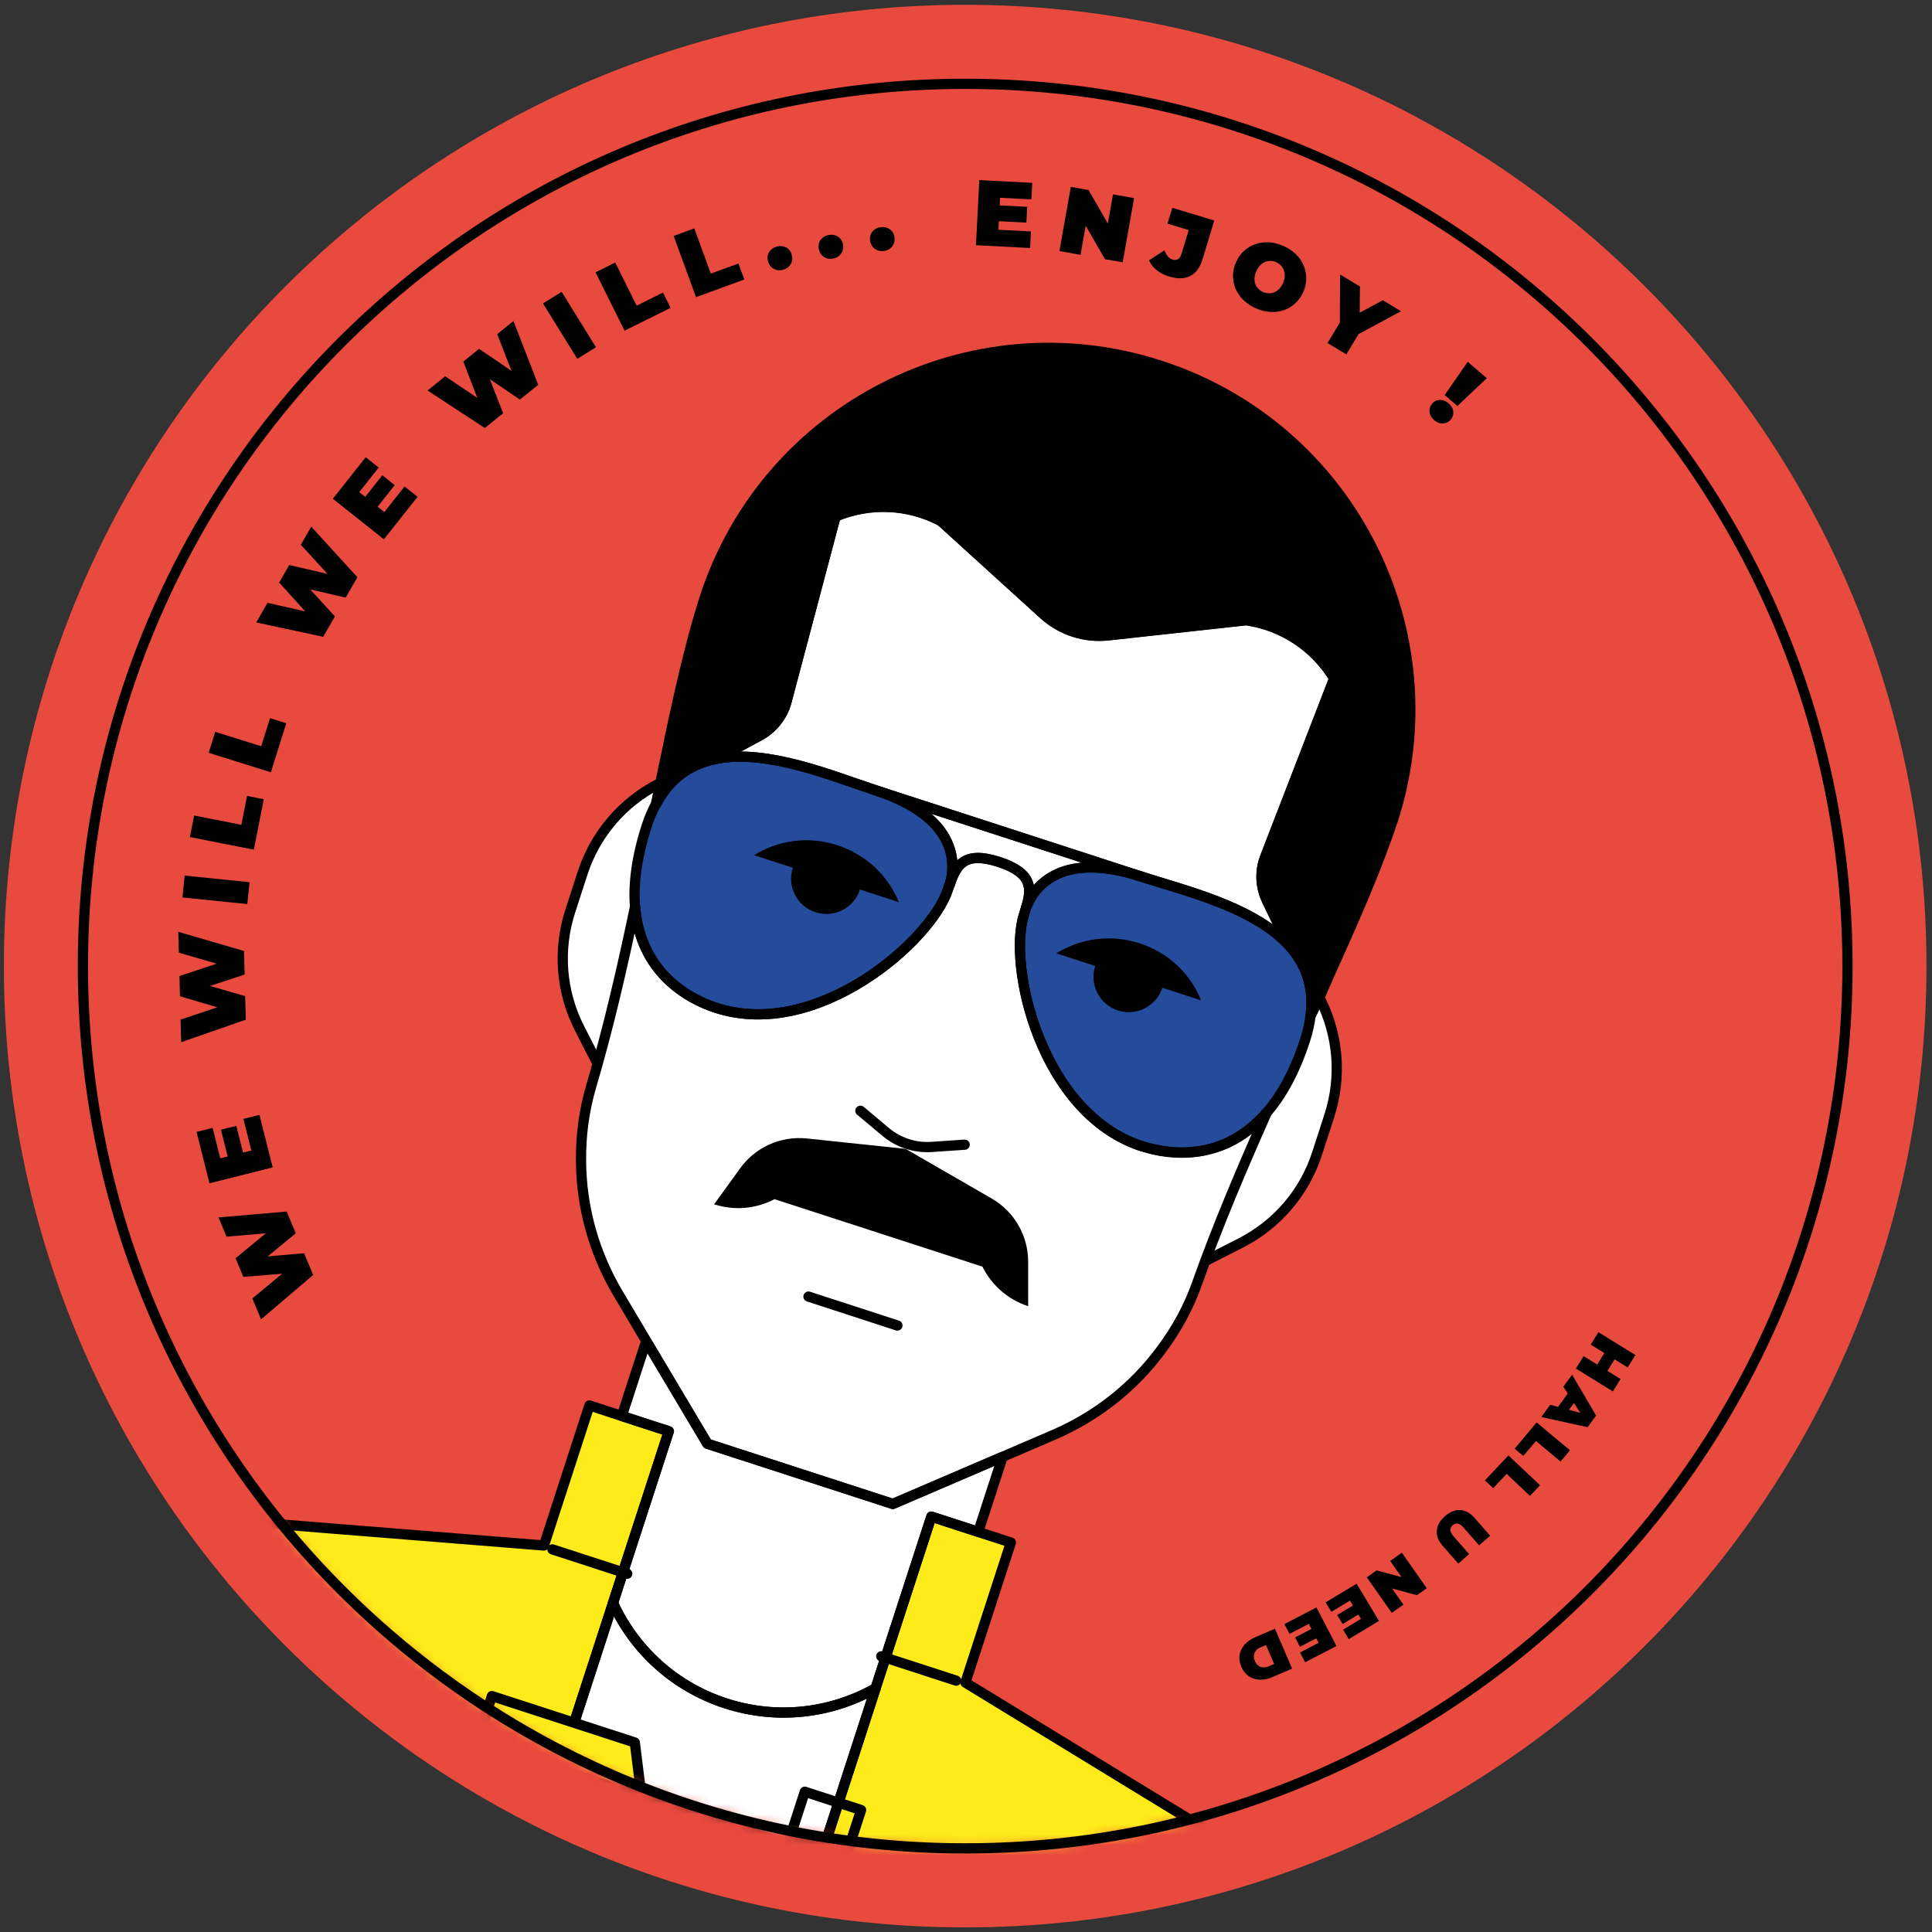 <svg width="189" height="189" viewBox="0 0 189 189" fill="none" xmlns="http://www.w3.org/2000/svg">
<rect x="0" y="0" width="189" height="189" fill="#333333" stroke="none"/>
<path d="M94.42 188.55C146.357 188.55 188.46 146.447 188.46 94.51C188.46 42.573 146.357 0.47 94.42 0.47C42.483 0.47 0.38 42.573 0.38 94.51C0.38 146.447 42.483 188.55 94.42 188.55Z" fill="#E94A3E"/>
<mask id="mask0_59_1049" style="mask-type:luminance" maskUnits="userSpaceOnUse" x="8" y="8" width="173" height="173">
<path d="M94.42 180.82C142.088 180.82 180.73 142.178 180.73 94.51C180.73 46.842 142.088 8.2 94.42 8.2C46.752 8.2 8.11 46.842 8.11 94.51C8.11 142.178 46.752 180.82 94.42 180.82Z" fill="white"/>
</mask>
<g mask="url(#mask0_59_1049)">
<path d="M111.73 112.14C101.78 108.91 98.56 94.42 100.17 89.48C100.24 89.25 100.32 89.03 100.37 88.81C100.96 86.94 101.04 85.4 97.74 84.32C94.34 83.22 93.56 84.59 92.91 86.53C92.84 86.69 92.78 86.86 92.72 87.05C91.11 91.99 79.99 101.82 70.05 98.59C67.28 97.69 62.63 95.09 62.13 88.67C60.89 94.61 59.5 100.63 57.83 106.28C57.14 108.64 56.81 111.08 56.84 113.55C56.86 118.11 58.12 122.58 60.45 126.51L63.23 131.19L69.21 141.23L87.35 147.12L98.09 142.51L103.09 140.36C107.29 138.55 110.94 135.67 113.63 132C115.11 130.02 116.29 127.86 117.11 125.53C119.08 119.99 121.48 114.33 123.94 108.8C119.78 113.65 114.5 113.01 111.74 112.12L111.73 112.14Z" fill="white"/>
<path d="M64.45 76.68C60.9 78.49 58.23 81.63 57 85.42L55.8 89.12C54.57 92.91 54.88 97.02 56.69 100.57L58.32 103.77L64.58 76.61L64.45 76.67V76.68Z" fill="white"/>
<path d="M129.13 97.7L129.07 97.57V97.54L118.17 123.22L121.37 121.59C124.92 119.78 127.61 116.65 128.84 112.85L130.04 109.15C131.27 105.36 130.94 101.24 129.13 97.69V97.7Z" fill="white"/>
<path d="M98.08 142.53L95.7 149.85L91.11 148.36L85.65 165.16C81.33 167.6 76.06 168.28 70.98 166.63C65.9 164.98 62.02 161.32 59.96 156.81L65.42 140.01L60.83 138.52L63.21 131.2L69.19 141.24L87.33 147.13L98.07 142.52L98.08 142.53Z" fill="white"/>
<path d="M129.05 97.55C128.83 98.04 128.61 98.53 128.36 99.04C128.58 98.55 128.82 98.06 129.06 97.58C129.33 96.94 129.62 96.32 129.88 95.7C129.61 96.32 129.33 96.94 129.05 97.56V97.55Z" fill="#FEEB1A"/>
<path d="M111.61 85.75C103.4 83.08 101 87.12 100.37 88.82C100.96 86.95 101.04 85.41 97.74 84.33C94.34 83.23 93.56 84.6 92.91 86.54C93.41 84.95 94.12 80.07 85.66 77.32L111.61 85.75Z" fill="white"/>
<path d="M136.22 80.32C134.81 84.66 132.51 89.92 129.89 95.69C129.62 96.31 129.34 96.93 129.06 97.55C128.84 98.04 128.62 98.53 128.37 99.04C128.33 99.15 128.28 99.26 128.22 99.37C128.61 96.43 127.67 94.18 126.03 92.42C126.02 92.4 126 92.39 126 92.39L123.93 88.09C123.3 86.76 123.23 85.23 123.76 83.86L130.52 66.38C128.65 63.29 125.49 61.2 121.92 60.68L108.42 62.16C106.13 62.42 103.82 61.67 102.1 60.11L92.05 50.98C88.86 49.3 85.08 49.13 81.74 50.53L76.94 68.65C76.56 70.07 75.61 71.26 74.32 71.97L70.12 74.24C70.12 74.24 70.1 74.24 70.08 74.24C67.72 74.7 65.64 75.97 64.23 78.58C64.31 78.13 64.4 77.67 64.48 77.24C64.52 77.05 64.57 76.83 64.59 76.63C64.84 75.46 65.07 74.3 65.32 73.15C65.51 72.17 65.72 71.21 65.92 70.28C66.89 65.82 67.87 61.77 68.94 58.47C74.97 39.9 94.93 29.73 113.52 35.77C132.09 41.8 142.26 61.76 136.23 80.33L136.22 80.32Z" fill="#010101"/>
<path d="M64.46 77.23C64.37 77.7 64.28 78.17 64.17 78.64V78.66" fill="#FEEB1A"/>
<path d="M100.58 127.78C98.65 127.15 97.06 125.78 96.14 123.98L96.1 123.91L75.77 117.31L75.69 117.35C73.89 118.27 71.79 118.44 69.86 117.81L72.4 114.3C73.89 112.22 76.38 111.11 78.92 111.37L88.6 112.39L97.02 117.25C99.23 118.53 100.59 120.89 100.58 123.45V127.79V127.78Z" fill="#010101"/>
<path d="M117.5 97.86L113.71 96.63C113.12 98.44 111.17 99.44 109.36 98.85C107.55 98.26 106.55 96.31 107.14 94.5L103.33 93.26C105.7 91.8 108.64 91.36 111.49 92.28C114.34 93.2 116.46 95.29 117.5 97.86Z" fill="#FEEB1A"/>
<path d="M128.2 99.4V99.36C128.6 96.42 127.66 94.17 126.03 92.41C126.02 92.39 126 92.38 126 92.38C122.48 88.65 115.78 87.1 111.61 85.74C103.4 83.07 101 87.11 100.37 88.81C100.32 89.02 100.25 89.25 100.17 89.48C98.56 94.42 101.79 108.91 111.73 112.14C114.49 113.04 119.77 113.67 123.93 108.82C125.37 107.16 126.66 104.86 127.68 101.71C127.95 100.88 128.11 100.12 128.2 99.4Z" fill="#254B9B"/>
<path d="M85.65 77.31C81.48 75.95 75.15 73.27 70.11 74.22C70.11 74.22 70.09 74.22 70.07 74.22C67.71 74.68 65.63 75.95 64.22 78.56V78.58C64.22 78.58 64.19 78.59 64.18 78.63V78.65C63.83 79.27 63.53 79.99 63.27 80.78C62.26 83.89 61.95 86.51 62.12 88.67C62.62 95.09 67.27 97.69 70.04 98.59C79.99 101.82 91.11 92 92.71 87.05C92.77 86.86 92.83 86.69 92.9 86.53C93.4 84.94 94.11 80.06 85.65 77.31Z" fill="#254B9B"/>
<path d="M126 92.38C122.48 88.65 115.78 87.1 111.61 85.74L85.66 77.31C81.49 75.95 75.16 73.27 70.12 74.22L74.32 71.95C75.61 71.24 76.56 70.05 76.94 68.63L81.74 50.51C85.07 49.11 88.86 49.28 92.05 50.96L102.1 60.09C103.83 61.65 106.13 62.4 108.42 62.14L121.92 60.66C125.49 61.17 128.65 63.26 130.52 66.36L123.76 83.84C123.23 85.21 123.3 86.74 123.93 88.07L126 92.37V92.38Z" fill="white"/>
<path d="M64.21 78.59C64.21 78.59 64.18 78.6 64.17 78.64V78.66" fill="#FEEB1A"/>
<path d="M65.43 140.02L54.67 173.14L5.13 157.04C6.93 151.51 12.28 147.93 18.11 148.38L53.21 151.19L57.66 137.49L65.44 140.02H65.43Z" fill="#FEEB1A"/>
<path d="M129.89 197.59L80.35 181.49L91.11 148.37L98.89 150.9L94.44 164.6L124.49 182.96C129.46 186.02 131.69 192.06 129.9 197.59H129.89Z" fill="#FEEB1A"/>
<path d="M85.66 165.16L80.36 181.49L54.67 173.14L59.97 156.81C62.03 161.32 65.91 164.98 70.99 166.63C76.07 168.28 81.34 167.59 85.66 165.16Z" fill="white"/>
<path d="M117.5 97.86L113.71 96.63C113.12 98.44 111.17 99.44 109.36 98.85C107.55 98.26 106.55 96.31 107.14 94.5L103.33 93.26C105.7 91.8 108.64 91.36 111.49 92.28C114.34 93.2 116.46 95.29 117.5 97.86Z" fill="#010101"/>
<path d="M87.94 88.26L84.13 87.02C83.54 88.83 81.61 89.83 79.78 89.24C77.95 88.65 76.97 86.7 77.56 84.89L73.77 83.66C76.12 82.19 79.08 81.76 81.91 82.68C84.76 83.61 86.9 85.7 87.94 88.27V88.26Z" fill="#010101"/>
<path d="M98.08 142.53L95.7 149.85L91.11 148.36L85.65 165.16C81.33 167.6 76.06 168.28 70.98 166.63C65.9 164.98 62.02 161.32 59.96 156.81L65.42 140.01L60.83 138.52L63.21 131.2L69.19 141.24L87.33 147.13L98.07 142.52L98.08 142.53Z" stroke="#010101" stroke-linecap="round" stroke-linejoin="round"/>
<path d="M111.73 112.14C101.78 108.91 98.56 94.42 100.17 89.48C100.24 89.25 100.32 89.03 100.37 88.81C100.96 86.94 101.04 85.4 97.74 84.32C94.34 83.22 93.56 84.59 92.91 86.53C92.84 86.69 92.78 86.86 92.72 87.05C91.11 91.99 79.99 101.82 70.05 98.59C67.28 97.69 62.63 95.09 62.13 88.67C60.89 94.61 59.5 100.63 57.83 106.28C57.14 108.64 56.81 111.08 56.84 113.55C56.86 118.11 58.12 122.58 60.45 126.51L63.23 131.19L69.21 141.23L87.35 147.12L98.09 142.51L103.09 140.36C107.29 138.55 110.94 135.67 113.63 132C115.11 130.02 116.29 127.86 117.11 125.53C119.08 119.99 121.48 114.33 123.94 108.8C119.78 113.65 114.5 113.01 111.74 112.12L111.73 112.14Z" stroke="#010101" stroke-linecap="round" stroke-linejoin="round"/>
<path d="M129.05 97.55C128.83 98.04 128.61 98.53 128.36 99.04C128.58 98.55 128.82 98.06 129.06 97.58C129.33 96.94 129.62 96.32 129.88 95.7C129.61 96.32 129.33 96.94 129.05 97.56V97.55Z" stroke="#010101" stroke-linecap="round" stroke-linejoin="round"/>
<path d="M111.61 85.75C103.4 83.08 101 87.12 100.37 88.82C100.96 86.95 101.04 85.41 97.74 84.33C94.34 83.23 93.56 84.6 92.91 86.54C93.41 84.95 94.12 80.07 85.66 77.32L111.61 85.75Z" stroke="#010101" stroke-linecap="round" stroke-linejoin="round"/>
<path d="M136.22 80.32C134.81 84.66 132.51 89.92 129.89 95.69C129.62 96.31 129.34 96.93 129.06 97.55C128.84 98.04 128.62 98.53 128.37 99.04C128.33 99.15 128.28 99.26 128.22 99.37C128.61 96.43 127.67 94.18 126.03 92.42C126.02 92.4 126 92.39 126 92.39L123.93 88.09C123.3 86.76 123.23 85.23 123.76 83.86L130.52 66.38C128.65 63.29 125.49 61.2 121.92 60.68L108.42 62.16C106.13 62.42 103.82 61.67 102.1 60.11L92.05 50.98C88.86 49.3 85.08 49.13 81.74 50.53L76.94 68.65C76.56 70.07 75.61 71.26 74.32 71.97L70.12 74.24C70.12 74.24 70.1 74.24 70.08 74.24C67.72 74.7 65.64 75.97 64.23 78.58C64.31 78.13 64.4 77.67 64.48 77.24C64.52 77.05 64.57 76.83 64.59 76.63C64.84 75.46 65.07 74.3 65.32 73.15C65.51 72.17 65.72 71.21 65.92 70.28C66.89 65.82 67.87 61.77 68.94 58.47C74.97 39.9 94.93 29.73 113.52 35.77C132.09 41.8 142.26 61.76 136.23 80.33L136.22 80.32Z" stroke="#010101" stroke-linecap="round" stroke-linejoin="round"/>
<path d="M64.17 78.64C64.28 78.17 64.37 77.7 64.46 77.23" stroke="#010101" stroke-linecap="round" stroke-linejoin="round"/>
<path d="M128.2 99.4V99.36C128.6 96.42 127.66 94.17 126.03 92.41C126.02 92.39 126 92.38 126 92.38C122.48 88.65 115.78 87.1 111.61 85.74C103.4 83.07 101 87.11 100.37 88.81C100.32 89.02 100.25 89.25 100.17 89.48C98.56 94.42 101.79 108.91 111.73 112.14C114.49 113.04 119.77 113.67 123.93 108.82C125.37 107.16 126.66 104.86 127.68 101.71C127.95 100.88 128.11 100.12 128.2 99.4Z" stroke="#010101" stroke-linecap="round" stroke-linejoin="round"/>
<path d="M85.65 77.31C81.48 75.95 75.15 73.27 70.11 74.22C70.11 74.22 70.09 74.22 70.07 74.22C67.71 74.68 65.63 75.95 64.22 78.56V78.58C64.22 78.58 64.19 78.59 64.18 78.63V78.65C63.83 79.27 63.53 79.99 63.27 80.78C62.26 83.89 61.95 86.51 62.12 88.67C62.62 95.09 67.27 97.69 70.04 98.59C79.99 101.82 91.11 92 92.71 87.05C92.77 86.86 92.83 86.69 92.9 86.53C93.4 84.94 94.11 80.06 85.65 77.31Z" stroke="#010101" stroke-linecap="round" stroke-linejoin="round"/>
<path d="M126 92.38C122.48 88.65 115.78 87.1 111.61 85.74L85.66 77.31C81.49 75.95 75.16 73.27 70.12 74.22L74.32 71.95C75.61 71.24 76.56 70.05 76.94 68.63L81.74 50.51C85.07 49.11 88.86 49.28 92.05 50.96L102.1 60.09C103.83 61.65 106.13 62.4 108.42 62.14L121.92 60.66C125.49 61.17 128.65 63.26 130.52 66.36L123.76 83.84C123.23 85.21 123.3 86.74 123.93 88.07L126 92.37V92.38Z" stroke="#010101" stroke-linecap="round" stroke-linejoin="round"/>
<path d="M64.57 76.62L64.44 76.68C60.89 78.49 58.22 81.63 56.99 85.42L55.79 89.12C54.56 92.91 54.87 97.02 56.68 100.57L58.31 103.77" stroke="#010101" stroke-linecap="round" stroke-linejoin="round"/>
<path d="M118.169 123.23L121.369 121.6C124.919 119.79 127.609 116.66 128.839 112.86L130.039 109.16C131.269 105.37 130.939 101.25 129.129 97.7L129.069 97.57V97.54" stroke="#010101" stroke-linecap="round" stroke-linejoin="round"/>
<path d="M79.09 126.84L87.79 129.67" stroke="#010101" stroke-linecap="round" stroke-linejoin="round"/>
<path d="M65.43 140.02L54.67 173.14L5.13 157.04C6.93 151.51 12.28 147.93 18.11 148.38L53.21 151.19L57.66 137.49L65.44 140.02H65.43Z" stroke="#010101" stroke-linecap="round" stroke-linejoin="round"/>
<path d="M129.89 197.59L80.35 181.49L91.11 148.37L98.89 150.9L94.44 164.6L124.49 182.96C129.46 186.02 131.69 192.06 129.9 197.59H129.89Z" stroke="#010101" stroke-linecap="round" stroke-linejoin="round"/>
<path d="M85.66 165.16L80.36 181.49L54.67 173.14L59.97 156.81C62.03 161.32 65.91 164.98 70.99 166.63C76.07 168.28 81.34 167.59 85.66 165.16Z" stroke="#010101" stroke-linecap="round" stroke-linejoin="round"/>
<path d="M62.1 170.46L48.12 165.92L46.63 170.53L62.76 175.77L62.1 170.46Z" fill="#FEEB1A"/>
<path d="M62.1 170.46L48.12 165.92L46.63 170.53L62.76 175.77L62.1 170.46Z" stroke="#010101" stroke-linecap="round" stroke-linejoin="round"/>
<path d="M94.37 111.98L91.14 112.2C89.51 112.31 87.91 111.79 86.65 110.74L84.17 108.66" stroke="#010101" stroke-linecap="round" stroke-linejoin="round"/>
<path d="M84.238 177.066L78.731 175.277L77.294 179.7L82.801 181.489L84.238 177.066Z" stroke="#010101" stroke-linecap="round" stroke-linejoin="round"/>
<path d="M54.04 151.57L61.36 153.95" stroke="#010101" stroke-linecap="round" stroke-linejoin="round"/>
<path d="M93.54 164.41L86.21 162.03" stroke="#010101" stroke-linecap="round" stroke-linejoin="round"/>
</g>
<path d="M30.637 124.725L25.539 129.065L24.686 127.022L29.019 123.426L29.447 124.452L23.805 124.912L23.043 123.088L27.384 119.509L27.794 120.492L22.162 120.978L21.376 119.095L28.047 118.521L28.935 120.648L25.379 123.574L25.14 123.002L29.749 122.598L30.637 124.725Z" fill="#010101"/>
<path d="M22.309 113.273L21.616 110.516L23.118 110.138L23.811 112.895L22.309 113.273ZM24.588 112.549L23.811 109.457L25.383 109.061L26.677 114.203L20.492 115.759L19.228 110.732L20.8 110.336L21.549 113.314L24.588 112.549Z" fill="#010101"/>
<path d="M24.045 99.752L17.723 101.956L17.666 99.743L23.005 97.956L23.034 99.067L17.607 97.458L17.555 95.481L22.896 93.712L22.923 94.778L17.496 93.195L17.444 91.156L23.871 93.031L23.931 95.335L19.557 96.778L19.541 96.159L23.985 97.448L24.045 99.752Z" fill="#010101"/>
<path d="M24.193 88.442L17.849 87.796L18.067 85.657L24.411 86.303L24.193 88.442Z" fill="#010101"/>
<path d="M24.832 83.119L18.575 81.887L18.991 79.778L23.612 80.688L24.168 77.863L25.804 78.185L24.832 83.119Z" fill="#010101"/>
<path d="M26.5 75.552L20.416 73.644L21.059 71.592L25.553 73.001L26.414 70.254L28.005 70.753L26.5 75.552Z" fill="#010101"/>
<path d="M31.616 62.296L25.069 60.892L26.171 58.972L31.661 60.222L31.108 61.186L27.309 56.989L28.293 55.274L33.774 56.54L33.244 57.464L29.431 53.291L30.447 51.521L34.962 56.465L33.815 58.464L29.328 57.423L29.637 56.886L32.763 60.297L31.616 62.296Z" fill="#010101"/>
<path d="M35.636 48.723L37.401 46.495L38.615 47.457L36.85 49.685L35.636 48.723ZM37.597 50.091L39.578 47.592L40.849 48.599L37.556 52.755L32.558 48.794L35.777 44.731L37.048 45.739L35.141 48.145L37.597 50.091Z" fill="#010101"/>
<path d="M47.428 41.873L41.829 38.201L43.55 36.808L48.219 39.955L47.355 40.654L45.327 35.369L46.864 34.125L51.519 37.284L50.69 37.955L48.641 32.687L50.227 31.403L52.653 37.643L50.862 39.093L47.054 36.503L47.535 36.113L49.219 40.423L47.428 41.873Z" fill="#010101"/>
<path d="M56.474 35.103L53.117 29.681L54.945 28.549L58.302 33.971L56.474 35.103Z" fill="#010101"/>
<path d="M61.096 32.35L58.261 26.639L60.187 25.683L62.281 29.901L64.859 28.621L65.6 30.115L61.096 32.35Z" fill="#010101"/>
<path d="M68.09 29.068L65.9 23.079L67.92 22.341L69.537 26.764L72.241 25.776L72.813 27.342L68.09 29.068Z" fill="#010101"/>
<path d="M76.595 26.392C76.266 26.478 75.962 26.444 75.684 26.291C75.403 26.132 75.22 25.885 75.132 25.55C75.043 25.209 75.083 24.907 75.253 24.643C75.423 24.379 75.672 24.204 76.001 24.118C76.33 24.032 76.633 24.062 76.91 24.21C77.187 24.357 77.37 24.601 77.459 24.942C77.547 25.277 77.507 25.582 77.341 25.858C77.173 26.128 76.924 26.306 76.595 26.392Z" fill="#010101"/>
<path d="M81.498 25.298C81.163 25.36 80.863 25.305 80.596 25.132C80.328 24.953 80.162 24.694 80.099 24.354C80.035 24.007 80.097 23.709 80.285 23.457C80.473 23.206 80.734 23.05 81.068 22.987C81.403 22.925 81.703 22.978 81.969 23.144C82.234 23.311 82.399 23.568 82.464 23.914C82.527 24.255 82.466 24.556 82.28 24.819C82.093 25.076 81.832 25.236 81.498 25.298Z" fill="#010101"/>
<path d="M86.444 24.556C86.106 24.594 85.81 24.517 85.556 24.326C85.301 24.129 85.154 23.858 85.116 23.514C85.076 23.164 85.159 22.87 85.365 22.633C85.57 22.396 85.842 22.258 86.18 22.22C86.517 22.182 86.813 22.256 87.066 22.441C87.32 22.626 87.466 22.894 87.505 23.244C87.544 23.588 87.462 23.884 87.258 24.134C87.053 24.377 86.782 24.517 86.444 24.556Z" fill="#010101"/>
<path d="M97.646 20.085L100.485 20.232L100.405 21.779L97.566 21.632L97.646 20.085ZM97.669 22.477L100.853 22.641L100.769 24.261L95.474 23.987L95.803 17.619L100.98 17.886L100.896 19.506L97.831 19.347L97.669 22.477Z" fill="#010101"/>
<path d="M103.64 24.562L104.753 18.283L106.493 18.591L109.01 22.979L108.202 22.836L108.88 19.014L110.943 19.38L109.83 25.659L108.09 25.351L105.574 20.963L106.381 21.107L105.704 24.928L103.64 24.562Z" fill="#010101"/>
<path d="M114.38 27.051C113.903 26.907 113.496 26.701 113.158 26.434C112.822 26.161 112.57 25.838 112.404 25.464L113.907 24.491C114.01 24.738 114.125 24.937 114.25 25.09C114.377 25.236 114.525 25.334 114.693 25.386C115.135 25.519 115.433 25.333 115.585 24.827L116.287 22.508L114.212 21.88L114.681 20.328L118.788 21.57L117.654 25.32C117.401 26.157 116.997 26.717 116.442 26.999C115.887 27.282 115.199 27.299 114.38 27.051Z" fill="#010101"/>
<path d="M122.86 30.161C122.387 29.953 121.981 29.684 121.642 29.355C121.308 29.029 121.054 28.665 120.879 28.262C120.707 27.855 120.62 27.428 120.617 26.982C120.62 26.539 120.719 26.097 120.912 25.658C121.108 25.214 121.368 24.844 121.69 24.548C122.021 24.249 122.394 24.028 122.809 23.886C123.226 23.738 123.667 23.677 124.134 23.703C124.605 23.732 125.077 23.851 125.55 24.059C126.028 24.27 126.434 24.538 126.768 24.865C127.102 25.191 127.355 25.558 127.527 25.966C127.701 26.368 127.787 26.791 127.784 27.234C127.789 27.674 127.693 28.117 127.497 28.561C127.304 29 127.042 29.369 126.711 29.668C126.386 29.97 126.014 30.194 125.597 30.342C125.183 30.485 124.742 30.543 124.276 30.517C123.81 30.49 123.338 30.372 122.86 30.161ZM123.562 28.569C123.745 28.65 123.929 28.691 124.114 28.693C124.305 28.697 124.485 28.664 124.656 28.593C124.835 28.519 124.996 28.408 125.142 28.26C125.289 28.106 125.413 27.915 125.514 27.687C125.614 27.459 125.67 27.241 125.682 27.034C125.696 26.822 125.669 26.627 125.6 26.451C125.54 26.272 125.444 26.113 125.312 25.975C125.186 25.84 125.031 25.732 124.848 25.651C124.665 25.57 124.478 25.528 124.287 25.523C124.102 25.521 123.92 25.558 123.742 25.631C123.571 25.702 123.412 25.815 123.264 25.969C123.119 26.117 122.997 26.305 122.896 26.533C122.796 26.761 122.738 26.981 122.724 27.194C122.712 27.401 122.737 27.594 122.797 27.774C122.865 27.95 122.963 28.106 123.089 28.241C123.221 28.379 123.378 28.488 123.562 28.569Z" fill="#010101"/>
<path d="M129.866 33.559L131.309 31.163L131.068 32.517L131.094 26.855L133.038 28.025L133.001 31.884L131.869 31.202L135.278 29.373L137.057 30.444L132.082 33.128L133.151 32.271L131.709 34.667L129.866 33.559Z" fill="#010101"/>
<path d="M141.327 38.644L143.584 35.394L145.448 36.999L142.57 39.714L141.327 38.644ZM140.296 41.099C140.029 40.869 139.88 40.6 139.848 40.292C139.821 39.98 139.904 39.711 140.098 39.486C140.296 39.255 140.548 39.135 140.853 39.126C141.158 39.116 141.444 39.226 141.711 39.455C141.982 39.689 142.134 39.956 142.165 40.255C142.2 40.558 142.119 40.824 141.921 41.055C141.727 41.28 141.473 41.403 141.16 41.422C140.856 41.44 140.568 41.332 140.296 41.099Z" fill="#010101"/>
<path d="M158.532 134.9L157.779 136.118L154.165 133.883L154.918 132.665L158.532 134.9ZM155.614 131.54L156.368 130.321L159.982 132.556L159.228 133.774L155.614 131.54ZM156.199 133.571L156.997 132.281L157.999 132.9L157.201 134.191L156.199 133.571Z" fill="#010101"/>
<path d="M153.794 134.478L156.137 138.48L155.308 139.619L150.78 138.62L151.651 137.422L155.344 138.414L155.016 138.865L152.937 135.656L153.794 134.478ZM153.743 135.807L154.363 136.709L153.213 138.289L152.164 137.976L153.743 135.807Z" fill="#010101"/>
<path d="M150.322 139.15L153.581 141.876L152.662 142.975L150.255 140.962L149.024 142.433L148.172 141.721L150.322 139.15Z" fill="#010101"/>
<path d="M147.563 142.38L150.655 145.294L149.672 146.337L147.389 144.184L146.073 145.58L145.265 144.818L147.563 142.38Z" fill="#010101"/>
<path d="M141.353 148.328C141.842 147.899 142.34 147.696 142.846 147.721C143.352 147.745 143.815 147.997 144.234 148.474L145.774 150.232L144.697 151.176L143.184 149.451C142.971 149.207 142.775 149.072 142.596 149.046C142.42 149.023 142.257 149.077 142.108 149.208C141.956 149.341 141.881 149.495 141.884 149.671C141.886 149.851 141.994 150.064 142.208 150.307L143.72 152.032L142.661 152.961L141.121 151.203C140.702 150.726 140.513 150.234 140.555 149.73C140.597 149.225 140.863 148.758 141.353 148.328Z" fill="#010101"/>
<path d="M137.137 151.896L139.577 155.374L138.613 156.051L135.359 155.175L135.806 154.861L137.291 156.978L136.148 157.78L133.708 154.301L134.672 153.625L137.926 154.501L137.479 154.815L135.994 152.698L137.137 151.896Z" fill="#010101"/>
<path d="M132.966 157.893L131.344 158.871L130.811 157.987L132.433 157.009L132.966 157.893ZM132.061 156.581L130.242 157.678L129.684 156.752L132.71 154.929L134.903 158.568L131.945 160.351L131.387 159.425L133.139 158.369L132.061 156.581Z" fill="#010101"/>
<path d="M128.85 160.226L127.169 161.097L126.694 160.181L128.375 159.31L128.85 160.226ZM128.032 158.859L126.146 159.836L125.649 158.877L128.785 157.251L130.741 161.024L127.674 162.613L127.177 161.654L128.993 160.712L128.032 158.859Z" fill="#010101"/>
<path d="M124.72 159.331L126.403 163.232L124.48 164.062C124.046 164.25 123.628 164.335 123.229 164.318C122.831 164.305 122.476 164.193 122.166 163.983C121.855 163.774 121.613 163.468 121.44 163.067C121.265 162.662 121.207 162.273 121.266 161.899C121.327 161.529 121.488 161.193 121.75 160.89C122.013 160.592 122.362 160.348 122.797 160.161L124.72 159.331ZM123.847 160.924L123.295 161.162C123.109 161.242 122.963 161.347 122.856 161.477C122.745 161.609 122.681 161.76 122.662 161.931C122.645 162.106 122.679 162.294 122.766 162.495C122.851 162.692 122.962 162.842 123.1 162.946C123.237 163.05 123.391 163.106 123.563 163.116C123.731 163.127 123.908 163.093 124.094 163.013L124.645 162.775L123.847 160.924Z" fill="#010101"/>
<path d="M94.42 180.82C142.088 180.82 180.73 142.178 180.73 94.51C180.73 46.842 142.088 8.2 94.42 8.2C46.752 8.2 8.11 46.842 8.11 94.51C8.11 142.178 46.752 180.82 94.42 180.82Z" stroke="#010101" stroke-linecap="round" stroke-linejoin="round"/>
</svg>
